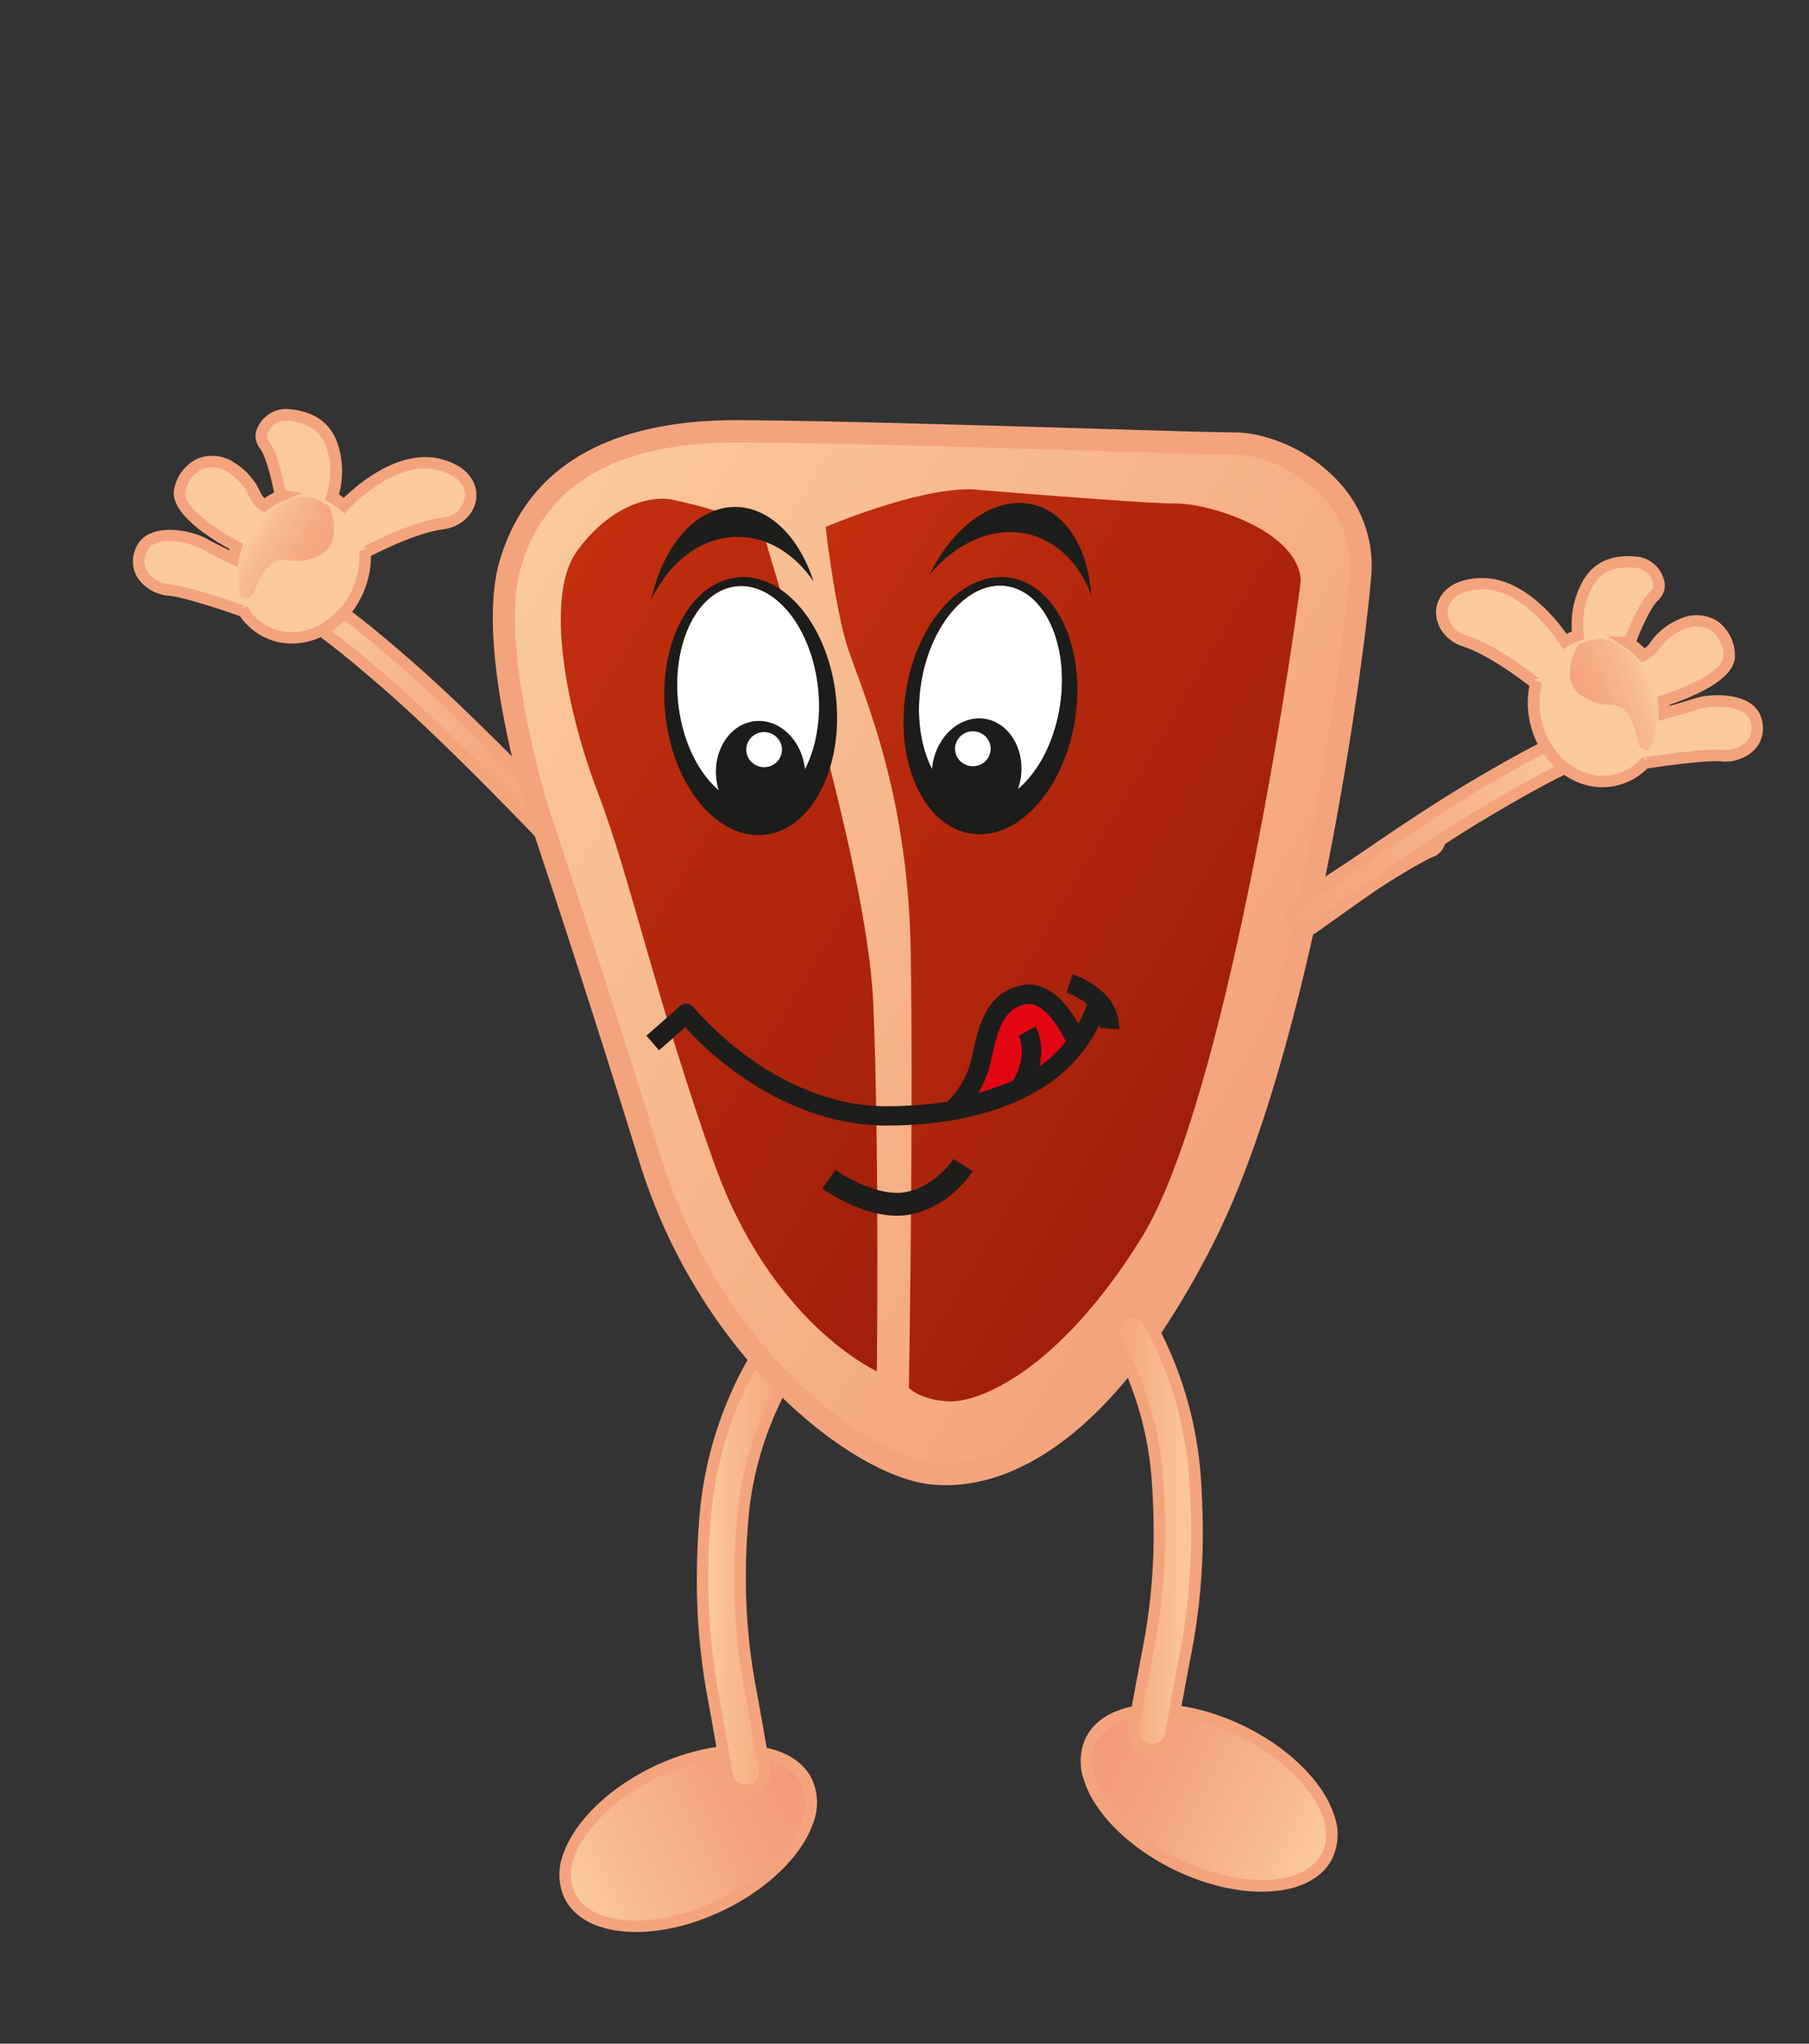 <?xml version="1.0" encoding="UTF-8"?> <svg xmlns="http://www.w3.org/2000/svg" xmlns:xlink="http://www.w3.org/1999/xlink" id="Ebene_2" data-name="Ebene 2" viewBox="0 0 424.86 479.68"><rect x="0" y="0" width="424.86" height="479.68" fill="#333333" stroke="none"/><defs><style>.cls-1{fill:none;}.cls-2{clip-path:url(#clip-path);}.cls-3{clip-path:url(#clip-path-2);}.cls-4{fill:url(#Unbenannter_Verlauf_2);}.cls-5{fill:#f4a47d;}.cls-6{clip-path:url(#clip-path-3);}.cls-7{clip-path:url(#clip-path-4);}.cls-8{clip-path:url(#clip-path-5);}.cls-9{fill:url(#Unbenannter_Verlauf_3);}.cls-10{clip-path:url(#clip-path-6);}.cls-11{clip-path:url(#clip-path-7);}.cls-12{clip-path:url(#clip-path-8);}.cls-13{fill:url(#Unbenannter_Verlauf_4);}.cls-14{clip-path:url(#clip-path-10);}.cls-15{clip-path:url(#clip-path-11);}.cls-16{fill:url(#Unbenannter_Verlauf_5);}.cls-17{clip-path:url(#clip-path-13);}.cls-18{clip-path:url(#clip-path-14);}.cls-19{fill:url(#Unbenannter_Verlauf_6);}.cls-20{clip-path:url(#clip-path-16);}.cls-21{clip-path:url(#clip-path-17);}.cls-22{fill:url(#Unbenannter_Verlauf_7);}.cls-23{clip-path:url(#clip-path-18);}.cls-24{clip-path:url(#clip-path-19);}.cls-25{fill:url(#Unbenannter_Verlauf_8);}.cls-26{fill:#faca9d;}.cls-27{clip-path:url(#clip-path-21);}.cls-28{clip-path:url(#clip-path-22);}.cls-29{fill:url(#Unbenannter_Verlauf_9);}.cls-30{fill:#fff;}.cls-31{fill:#1c1c1a;}.cls-32{fill:#1d1d1b;}.cls-33{fill:#e20613;}.cls-34{clip-path:url(#clip-path-24);}.cls-35{clip-path:url(#clip-path-25);}.cls-36{fill:url(#Unbenannter_Verlauf_10);}.cls-37{clip-path:url(#clip-path-26);}.cls-38{clip-path:url(#clip-path-27);}.cls-39{fill:url(#Unbenannter_Verlauf_11);}.cls-40{clip-path:url(#clip-path-28);}.cls-41{clip-path:url(#clip-path-29);}.cls-42{fill:url(#Unbenannter_Verlauf_12);}.cls-43{clip-path:url(#clip-path-30);}.cls-44{clip-path:url(#clip-path-31);}.cls-45{fill:url(#Unbenannter_Verlauf_13);}</style><clipPath id="clip-path" transform="translate(18.49 86.69)"><path class="cls-1" d="M319.42,108.85a3.23,3.23,0,0,1-1.76,4.25h0l-0.13.05h0c-1,.44-6.5,3.14-20.34,12.37h0c-7.85,5.23-17.56,12.47-25.27,18.38h0c-7.72,5.91-13.43,10.48-13.45,10.49h0a3.34,3.34,0,0,1-2.52.7h0a3.31,3.31,0,0,1-2.12-1.16h0a3.2,3.2,0,0,1,.47-4.56h0s23-18.44,39.18-29.21h0c16-10.69,21.29-12.9,21.63-13h0a3.29,3.29,0,0,1,1.71-.23h0a3.28,3.28,0,0,1,2.62,2"></path></clipPath><clipPath id="clip-path-2" transform="translate(18.49 86.69)"><polygon class="cls-1" points="320.86 107.81 259.98 100.04 252.69 154.96 313.57 162.73 320.86 107.81"></polygon></clipPath><linearGradient id="Unbenannter_Verlauf_2" x1="-74.49" y1="-68.62" x2="-73.49" y2="-68.62" gradientTransform="matrix(-60.1, -7.68, 7.82, -58.92, -3605.24, -4393.15)" gradientUnits="userSpaceOnUse"><stop offset="0" stop-color="#fbcb9e"></stop><stop offset="0.31" stop-color="#f8ba8f"></stop><stop offset="0.69" stop-color="#f6aa82"></stop><stop offset="1" stop-color="#f5a57d"></stop></linearGradient><clipPath id="clip-path-3" transform="translate(18.49 86.69)"><rect class="cls-1" x="-42.22" y="-14.82" width="398.31" height="406.25" transform="matrix(0, -1, 1, 0, -32.02, 344.45)"></rect></clipPath><clipPath id="clip-path-4" transform="translate(18.49 86.69)"><path class="cls-1" d="M54.07,55.69a3.2,3.2,0,0,0,1.17,4.43h0l0.12,0.07h0c0.88,0.56,6,4,18.48,14.92h0c7.07,6.21,15.71,14.65,22.55,21.52h0c6.85,6.87,11.89,12.15,11.9,12.15h0a3.32,3.32,0,0,0,2.41,1h0A3.32,3.32,0,0,0,113,109h0a3.2,3.2,0,0,0,.15-4.58h0S92.79,83.07,78.26,70.3h0C63.81,57.61,58.9,54.73,58.59,54.54h0a3.37,3.37,0,0,0-1.66-.45h0a3.31,3.31,0,0,0-2.86,1.6"></path></clipPath><clipPath id="clip-path-5" transform="translate(18.49 86.69)"><rect class="cls-1" x="55.67" y="51.82" width="55.38" height="61.4" transform="translate(0.49 165.54) rotate(-89.76)"></rect></clipPath><linearGradient id="Unbenannter_Verlauf_3" x1="-74.49" y1="-68.62" x2="-73.49" y2="-68.62" gradientTransform="matrix(0, 60.61, 59.42, 0, 4160.76, 4567.05)" xlink:href="#Unbenannter_Verlauf_2"></linearGradient><clipPath id="clip-path-6" transform="translate(18.49 86.69)"><rect class="cls-1" x="-42.22" y="-14.82" width="398.31" height="406.25" transform="translate(-32.02 344.45) rotate(-89.76)"></rect></clipPath><clipPath id="clip-path-7" transform="translate(18.49 86.69)"><path class="cls-1" d="M135.3,329.3c-15.35,7.44-24.29,20.42-20,29h0c4.32,8.59,20.28,9.52,35.63,2.09h0c15.35-7.43,24.29-20.42,20-29h0c-2.35-4.66-8.14-7.07-15.39-7.1h0a47.19,47.19,0,0,0-20.23,5"></path></clipPath><clipPath id="clip-path-8" transform="translate(18.49 86.69)"><polygon class="cls-1" points="93.13 332.92 162.46 299.35 192.72 359.43 123.39 392.99 93.13 332.92"></polygon></clipPath><linearGradient id="Unbenannter_Verlauf_4" x1="-74.49" y1="-68.62" x2="-73.49" y2="-68.62" gradientTransform="matrix(55.6, -26.92, -27.46, -54.51, 2390.74, -5300.44)" gradientUnits="userSpaceOnUse"><stop offset="0" stop-color="#fbcb9e"></stop><stop offset="0.26" stop-color="#f8ba91"></stop><stop offset="0.72" stop-color="#f4a280"></stop><stop offset="1" stop-color="#f39979"></stop></linearGradient><clipPath id="clip-path-10" transform="translate(18.49 86.69)"><path class="cls-1" d="M158.21,233.19h0a88.7,88.7,0,0,0-10.92,34.25h0c-0.52,5.5-.75,10.69-0.77,15.52h0a149,149,0,0,0,2.32,27.59h0c1.62,8.67,3.42,19.34,3.42,19.36h0a4.39,4.39,0,0,0,4.32,3.62h0a4.39,4.39,0,0,0,.74-0.06h0a4.33,4.33,0,0,0,3.63-5h0s-1.81-10.73-3.45-19.51h0a140.9,140.9,0,0,1-2.18-26h0c0-4.59.24-9.53,0.74-14.75h0a79.21,79.21,0,0,1,5.52-21.9h0c1.12-2.77,2.19-5,3-6.5h0c0.78-1.51,1.23-2.23,1.22-2.23h0a4.27,4.27,0,0,0-1.53-5.92h0a4.44,4.44,0,0,0-2.23-.61h0a4.41,4.41,0,0,0-3.8,2.1"></path></clipPath><clipPath id="clip-path-11" transform="translate(18.49 86.69)"><rect class="cls-1" x="105.37" y="272.19" width="102.45" height="20.29" transform="translate(-126.39 437.76) rotate(-89.76)"></rect></clipPath><linearGradient id="Unbenannter_Verlauf_5" x1="-74.49" y1="-68.62" x2="-73.49" y2="-68.62" gradientTransform="matrix(0, 19.68, 19.3, 0, 1480.67, 1738.31)" gradientUnits="userSpaceOnUse"><stop offset="0" stop-color="#fbcb9e"></stop><stop offset="0.05" stop-color="#fbc99c"></stop><stop offset="0.64" stop-color="#f7af85"></stop><stop offset="1" stop-color="#f5a57d"></stop></linearGradient><clipPath id="clip-path-13" transform="translate(18.49 86.69)"><path class="cls-1" d="M101.37,45.75c-5.68,19.2,6.56,58.07,6.56,58.07h0s11.86,35,26.06,80.9h0c14.21,46,48.9,72.37,66.09,74.4h0c17.19,2,41.24-10,64.23-55.43h0c23-45.4,35-134.77,36.65-155.16h0c1.68-20.39-18.27-31.06-29.47-31.11h0c-11.2,0-84.39-2.71-116.4-2.84h0c-32-.13-48,12-53.73,31.15"></path></clipPath><clipPath id="clip-path-14" transform="translate(18.49 86.69)"><polygon class="cls-1" points="143 -86.69 406.36 63.84 244.87 335.49 -18.49 184.96 143 -86.69"></polygon></clipPath><linearGradient id="Unbenannter_Verlauf_6" x1="-74.49" y1="-68.62" x2="-73.49" y2="-68.62" gradientTransform="matrix(193.37, 110.52, 112.7, -189.57, 22243.98, -4644.98)" gradientUnits="userSpaceOnUse"><stop offset="0" stop-color="#fbcb9e"></stop><stop offset="1" stop-color="#f5a57d"></stop></linearGradient><clipPath id="clip-path-16" transform="translate(18.49 86.69)"><path class="cls-1" d="M117,42.68c-7.64,10.56-2.55,37.24,5,56.89h0c7.52,19.64,13.8,49.08,27.24,86.79h0c13.44,37.71,38.2,48.79,38.2,48.79h0s0.61-52.16-.84-86.29h0c-1.46-34.13-24-103.25-25.15-108.35h0c-1.18-5.1-16.1-8.67-22-9.9h0a12.07,12.07,0,0,0-2.45-.24h0c-5.54,0-13.41,3.2-20,12.31"></path></clipPath><clipPath id="clip-path-17" transform="translate(18.49 86.69)"><polygon class="cls-1" points="129.04 -4.09 278.77 81.49 167.94 267.92 18.21 182.34 129.04 -4.09"></polygon></clipPath><linearGradient id="Unbenannter_Verlauf_7" x1="-74.49" y1="-68.62" x2="-73.49" y2="-68.62" gradientTransform="matrix(138, 78.88, 80.43, -135.29, 15906.01, -3232.89)" gradientUnits="userSpaceOnUse"><stop offset="0" stop-color="#c12f0e"></stop><stop offset="1" stop-color="#a11e0b"></stop></linearGradient><clipPath id="clip-path-18" transform="translate(18.49 86.69)"><path class="cls-1" d="M175.41,37s1.93,16.87,4.69,26.69h0c2.76,9.81,14.66,33,15.3,73h0c0.63,40-.43,102.36-0.43,102.36h0s2.39,2.75,9.19,3.18h0c6.8,0.42,25.63-6.56,45.36-38.25h0C269.25,172.35,284.89,67.3,287,49.66h0c-0.35-11.37-20.73-18.13-29.13-18.16h0c-8.4,0-48-3.34-48-3.34h-0.79C196.17,28.1,175.41,37,175.41,37"></path></clipPath><clipPath id="clip-path-19" transform="translate(18.49 86.69)"><polygon class="cls-1" points="203.99 -19.09 381.95 82.62 258.55 290.19 80.59 188.48 203.99 -19.09"></polygon></clipPath><linearGradient id="Unbenannter_Verlauf_8" x1="-74.49" y1="-68.62" x2="-73.49" y2="-68.62" gradientTransform="matrix(129.42, 73.97, 75.43, -126.88, 14981.09, -3022.11)" xlink:href="#Unbenannter_Verlauf_7"></linearGradient><clipPath id="clip-path-21" transform="translate(18.49 86.69)"><path class="cls-1" d="M53.09,29.9c-2.38.13-5.2,0.41-11.32,6.07h0C35.65,41.63,38,53.29,38,53.29h0s0.44,0.73,2.08.16h0c1.64-.58,1.35-3.93,4.64-7.27h0c1.71-1.74,3-1.54,4.77-1.34h0a11.76,11.76,0,0,0,6.68-.95h0C62.55,41.16,59,32.25,59,32.25h0s-3.36-2.35-5.73-2.35H53.09"></path></clipPath><clipPath id="clip-path-22" transform="translate(18.49 86.69)"><polygon class="cls-1" points="42.55 18.09 73.34 35.68 55.8 65.18 25.02 47.59 42.55 18.09"></polygon></clipPath><linearGradient id="Unbenannter_Verlauf_9" x1="-74.49" y1="-68.62" x2="-73.49" y2="-68.62" gradientTransform="matrix(15.69, 8.97, 9.14, -15.38, 1854.77, -263.08)" xlink:href="#Unbenannter_Verlauf_2"></linearGradient><clipPath id="clip-path-24" transform="translate(18.49 86.69)"><path class="cls-1" d="M273.45,319.88c15.29,7.56,24.12,20.62,19.72,29.17h0c-4.39,8.54-20.35,9.34-35.64,1.79h0c-15.29-7.56-24.12-20.62-19.73-29.17h0c2.39-4.64,8.19-7,15.45-7h0a47.11,47.11,0,0,1,20.19,5.18"></path></clipPath><clipPath id="clip-path-25" transform="translate(18.49 86.69)"><polygon class="cls-1" points="315.83 323.98 246.78 289.84 216.02 349.66 285.07 383.8 315.83 323.98"></polygon></clipPath><linearGradient id="Unbenannter_Verlauf_10" x1="-74.49" y1="-68.62" x2="-73.49" y2="-68.62" gradientTransform="matrix(-55.37, -27.38, 27.91, -54.28, -1897.06, -5328.17)" xlink:href="#Unbenannter_Verlauf_4"></linearGradient><clipPath id="clip-path-26" transform="translate(18.49 86.69)"><path class="cls-1" d="M251.33,223.58h0A88.56,88.56,0,0,1,262,257.92h0c0.48,5.5.66,10.7,0.65,15.52h0A149,149,0,0,1,260.06,301h0c-1.69,8.66-3.58,19.31-3.58,19.33h0a4.38,4.38,0,0,1-4.35,3.58h0a5,5,0,0,1-.74-0.06h0a4.33,4.33,0,0,1-3.59-5h0s1.9-10.72,3.61-19.48h0a140.81,140.81,0,0,0,2.39-26h0c0-4.58-.16-9.52-0.61-14.75h0a79.09,79.09,0,0,0-5.34-21.95h0c-1.1-2.78-2.15-5-2.92-6.53h0c-0.77-1.51-1.21-2.24-1.2-2.24h0a4.27,4.27,0,0,1,1.58-5.91h0a4.42,4.42,0,0,1,2.23-.59h0a4.41,4.41,0,0,1,3.79,2.13"></path></clipPath><clipPath id="clip-path-27" transform="translate(18.49 86.69)"><rect class="cls-1" x="200.91" y="262.86" width="102.45" height="20.29" transform="translate(-21.92 524.01) rotate(-89.76)"></rect></clipPath><linearGradient id="Unbenannter_Verlauf_11" x1="-74.49" y1="-68.62" x2="-73.49" y2="-68.62" gradientTransform="matrix(0, -19.68, 19.3, 0, 1576.21, -1182.96)" xlink:href="#Unbenannter_Verlauf_5"></linearGradient><clipPath id="clip-path-28" transform="translate(18.49 86.69)"><path class="cls-1" d="M352.89,88.6a3.2,3.2,0,0,1-2,4.15h0l-0.13.05h0c-1,.39-6.63,2.81-20.88,11.34h0c-8.07,4.84-18.1,11.58-26.07,17.1h0c-8,5.52-13.88,9.8-13.9,9.81h0a3.31,3.31,0,0,1-2.55.57h0a3.29,3.29,0,0,1-2.07-1.26h0a3.2,3.2,0,0,1,.68-4.53h0s23.84-17.27,40.44-27.22h0c16.5-9.88,21.84-11.82,22.18-11.95h0a3.34,3.34,0,0,1,1.72-.14h0a3.3,3.3,0,0,1,2.53,2.09"></path></clipPath><clipPath id="clip-path-29" transform="translate(18.49 86.69)"><rect class="cls-1" x="290.77" y="78.46" width="55.38" height="61.4" transform="translate(154.86 403.38) rotate(-79.84)"></rect></clipPath><linearGradient id="Unbenannter_Verlauf_12" x1="-74.49" y1="-68.62" x2="-73.49" y2="-68.62" gradientTransform="matrix(0, -60.61, 59.42, 0, 4395.87, -4375.37)" xlink:href="#Unbenannter_Verlauf_2"></linearGradient><clipPath id="clip-path-30" transform="translate(18.49 86.69)"><path class="cls-1" d="M358.51,63.41c2.31,0.56,5,1.34,10,8h0c5,6.67.6,17.72,0.6,17.72h0s-0.57.63-2.07-.22h0c-1.51-.86-0.62-4.11-3.25-8h0c-1.37-2-2.68-2.06-4.45-2.18h0a11.72,11.72,0,0,1-6.4-2.13h0c-5.8-3.85-.72-12-0.72-12h0s3.72-1.7,6.06-1.29h0l0.2,0"></path></clipPath><clipPath id="clip-path-31" transform="translate(18.49 86.69)"><polygon class="cls-1" points="371.36 54.3 337.9 66.05 349.83 98.23 383.28 86.48 371.36 54.3"></polygon></clipPath><linearGradient id="Unbenannter_Verlauf_13" x1="-74.49" y1="-68.62" x2="-73.49" y2="-68.62" gradientTransform="matrix(-17.05, 5.99, -6.22, -16.78, -1308.06, -544.48)" xlink:href="#Unbenannter_Verlauf_2"></linearGradient></defs><title>logo</title><g class="cls-2"><g class="cls-3"><polygon class="cls-4" points="339.36 194.5 278.47 186.73 271.19 241.65 332.07 249.42 339.36 194.5"></polygon></g></g><path class="cls-5" d="M259.2,155.53l0.24-.18c1.88-1.5,6.93-5.5,13.3-10.38,7-5.35,17-12.87,25.2-18.32,13.8-9.2,19.21-11.84,20.16-12.27l0.1,0-1.44-.24-0.38-1.43-0.93,2.81,2.73-1.12a4.58,4.58,0,0,0,2.52-2.52,4.51,4.51,0,0,0,0-3.51,4.67,4.67,0,0,0-6.08-2.44c-1,.42-6.59,3-21.86,13.16-14.65,9.77-35.14,26-39.1,29.14l-0.16.13,0.09-.06-0.05,0,0,0a4.56,4.56,0,0,0-.67,6.48,4.69,4.69,0,0,0,3,1.64,4.74,4.74,0,0,0,3.54-1Zm-3.09-1.78a2,2,0,0,1-1.26-.68,1.84,1.84,0,0,1-.42-1.37,1.86,1.86,0,0,1,.7-1.27l-0.11.07,0.27-.21c3.95-3.14,24.36-19.29,38.92-29C309.6,111,315,108.61,315.61,108.37a2,2,0,0,1,2.56,1,1.82,1.82,0,0,1,0,1.42,1.91,1.91,0,0,1-1,1l1.8,1.68,0.28-.85-0.66-.59a1.36,1.36,0,0,0-1.6-.16c-1,.45-6.56,3.15-20.53,12.47-8.24,5.49-18.33,13.05-25.35,18.43-6.38,4.88-11.45,8.9-13.34,10.4l-0.12.09,0.1-.07-0.06,0-0.05,0A2,2,0,0,1,256.11,153.75Z" transform="translate(18.49 86.69)"></path><g class="cls-6"><g class="cls-7"><g class="cls-8"><rect class="cls-9" x="55.67" y="51.82" width="55.38" height="61.4" transform="translate(18.98 252.23) rotate(-89.76)"></rect></g></g><g class="cls-10"><path class="cls-5" d="M109.13,107.73l0.14,0.12-0.15-.16c-3.62-3.77-7.79-8-11.75-12-6.21-6.24-15.18-15-22.62-21.58C62.12,63,57,59.63,56.08,59.06a1.4,1.4,0,0,0-1.49-.12l-0.7.39v0.8l2-1.17A1.88,1.88,0,0,1,55,57.79a1.83,1.83,0,0,1,.21-1.41,2,2,0,0,1,2.68-.67c0.53,0.31,5.62,3.44,19.45,15.6,13.15,11.56,31.17,30.23,34.65,33.85l0.21,0.22-0.08-.08a1.84,1.84,0,0,1,.52,1.34,1.87,1.87,0,0,1-.61,1.32,2,2,0,0,1-1.34.51,2,2,0,0,1-1.43-.61l-0.07-.07Zm1.57,3.45a4.66,4.66,0,0,0,3.18-1.22,4.56,4.56,0,0,0,.22-6.51l0,0,0,0,0.07,0.07-0.13-.13c-3.49-3.64-21.59-22.38-34.81-34-13.73-12.06-19-15.36-19.86-15.9A4.7,4.7,0,0,0,52.91,55a4.51,4.51,0,0,0-.5,3.47,4.59,4.59,0,0,0,2.16,2.83l2,1.17V60.12L55.9,61.31a1.37,1.37,0,0,1-1.35,0l0.08,0.05c0.54,0.34,5.59,3.61,18.32,14.8,7.38,6.49,16.3,15.25,22.49,21.46,3.95,4,8.11,8.21,11.72,12a2,2,0,0,0,.31.3l-0.15-.13A4.73,4.73,0,0,0,110.7,111.18Z" transform="translate(18.49 86.69)"></path></g><g class="cls-11"><g class="cls-12"><polygon class="cls-13" points="111.62 419.61 180.95 386.05 211.21 446.12 141.88 479.68 111.62 419.61"></polygon></g></g><g class="cls-10"><path class="cls-5" d="M169.72,332a10.63,10.63,0,0,1,.2,8.3c-2.35,6.94-9.84,14.17-19.55,18.87-14.67,7.1-29.84,6.44-33.83-1.48a10.63,10.63,0,0,1-.2-8.3c2.35-6.94,9.84-14.17,19.55-18.88C150.55,323.41,165.73,324.07,169.72,332Zm-35-3.91c-10.34,5-18.36,12.84-20.94,20.45a13.25,13.25,0,0,0,.35,10.38c2.32,4.6,7.58,7.37,14.81,7.79,7,0.41,15-1.4,22.62-5.1,10.34-5,18.36-12.83,20.94-20.44a13.26,13.26,0,0,0-.34-10.38c-2.32-4.6-7.58-7.37-14.81-7.79C150.37,322.58,142.33,324.39,134.71,328.08Z" transform="translate(18.49 86.69)"></path></g><g class="cls-14"><g class="cls-15"><rect class="cls-16" x="105.37" y="272.19" width="102.45" height="20.29" transform="translate(-107.9 524.45) rotate(-89.76)"></rect></g></g><g class="cls-10"><path class="cls-5" d="M153.58,329.6v0.07l0-.21c-0.57-3.36-2-12-3.39-19.17A146.66,146.66,0,0,1,147.87,283c0-5.1.28-10.27,0.77-15.4A86.77,86.77,0,0,1,159.31,234l0.1-.19-1.2.73H159l0.4-.65a3.1,3.1,0,0,1,4.2-1A3,3,0,0,1,165,234.7a2.87,2.87,0,0,1-.33,2.21l-0.52.86,0.68,0.74L164.59,237l0,0.07c-0.14.24-.57,1-1.2,2.2-0.73,1.41-1.85,3.7-3,6.62a80.73,80.73,0,0,0-5.62,22.28C154.24,273,154,278,154,283a140.74,140.74,0,0,0,2.2,26.25c1.29,6.89,2.68,15,3.4,19.2a3.47,3.47,0,0,0,.08.43l0-.14a2.89,2.89,0,0,1-.51,2.18,3,3,0,0,1-2,1.23,2.77,2.77,0,0,1-.52,0,3,3,0,0,1-3-2.48V329.6Zm3,5.27a5.41,5.41,0,0,0,1-.07,5.72,5.72,0,0,0,3.76-2.33,5.56,5.56,0,0,0,1-4.2V328.2l0-.07,0,0.13,0-.28c-0.72-4.22-2.12-12.33-3.41-19.24A139.64,139.64,0,0,1,156.68,283c0-4.86.27-9.78,0.73-14.62a78.05,78.05,0,0,1,5.43-21.52c1.14-2.82,2.22-5,2.92-6.39,0.61-1.17,1-1.85,1.14-2.08a1.35,1.35,0,0,0-.11-1.68l0.15,1.61a5.55,5.55,0,0,0,.64-4.28,5.64,5.64,0,0,0-2.65-3.51,5.81,5.81,0,0,0-7.87,2l1.15-.65h-0.82l-0.38.73v0l-0.05.1a89.69,89.69,0,0,0-11,34.67c-0.5,5.21-.76,10.46-0.78,15.64a149.27,149.27,0,0,0,2.34,27.84c1.34,7.17,2.81,15.77,3.38,19.13,0,0.25,0,.25.05,0.29l0-.08A5.7,5.7,0,0,0,156.57,334.87Z" transform="translate(18.49 86.69)"></path></g><g class="cls-17"><g class="cls-18"><polygon class="cls-19" points="161.49 0 424.86 150.53 263.36 422.18 0 271.65 161.49 0"></polygon></g></g><g class="cls-10"><path class="cls-5" d="M110.4,103h0c-0.12-.38-11.93-38.34-6.54-56.56,2.81-9.49,8-16.47,15.87-21.35,8.6-5.33,20.5-8,35.35-7.94,20.07,0.08,56.7,1.18,83.44,2,16.07,0.48,28.76.85,33,.87,5.57,0,14.38,3.12,20.56,9.85a23.48,23.48,0,0,1,6.34,18.44c-0.92,11.1-4.42,38.35-10.3,67.91-5.2,26.13-13.94,62.31-26.08,86.29-26.43,52.2-51.89,55.17-61.61,54C185.85,254.83,151,231.08,136.47,184c-14.06-45.46-26-80.62-26.09-81Zm21.11,82.45a132.79,132.79,0,0,0,32.57,54.74c12.07,12.07,25.75,20.3,35.7,21.48,10.29,1.22,21.3-2.39,31.83-10.44,12.49-9.55,24.28-25.16,35-46.39,12.41-24.51,21.29-61.18,26.55-87.63,5.92-29.77,9.45-57.27,10.38-68.49a28.85,28.85,0,0,0-7.69-22.38c-7.27-7.93-17.47-11.51-24.36-11.54-4.13,0-16.79-.39-32.83-0.87-26.77-.8-63.43-1.89-83.57-2-30.79-.13-49.71,11-56.23,33-5.84,19.73,6.06,58,6.57,59.59v0.06C105.58,105,117.47,140.11,131.51,185.49Z" transform="translate(18.49 86.69)"></path></g><g class="cls-20"><g class="cls-21"><polygon class="cls-22" points="147.53 82.61 297.26 168.19 186.43 354.61 36.71 269.03 147.53 82.61"></polygon></g></g><g class="cls-23"><g class="cls-24"><polygon class="cls-25" points="222.49 67.6 400.44 169.31 277.04 376.88 99.09 275.17 222.49 67.6"></polygon></g></g><g class="cls-10"><path class="cls-26" d="M84.54,22.35C74,19.83,63.49,30.79,62.33,32a13.25,13.25,0,0,0-2.81-2,19.21,19.21,0,0,0,.38-10.85c-1.75-7.29-7.54-8.19-11.11-8.49s-7.45,4.19-5.23,7,3.81,12,3.81,12l0.17,0a17.27,17.27,0,0,0-4,2.34l-0.07-.05c-2.37-1.17-2.21-5.54-7.69-8.92s-10.69-.48-12.06,5.34C22.54,33.57,34.49,40.21,37,41.55a20.2,20.2,0,0,0-.7,2.89c-0.94-.46-4.21-2-7-3.53-3.26-1.76-12.61-3.84-14.71,1.69s2.79,8.89,6.8,9.21S38.5,56.68,38.5,56.68l-0.06-.37a13.67,13.67,0,0,0,7.15,5.94c7.93,2.81,17.07-2.3,20.44-11.42a19.55,19.55,0,0,0,1.18-8.23L67.37,43s10.57-5.78,18.15-6.76,10.15-11.18-1-13.85" transform="translate(18.49 86.69)"></path><path class="cls-5" d="M84.86,21C73.63,18.34,62.57,29.8,61.34,31.11L63.25,31a14.75,14.75,0,0,0-3.1-2.21l0.64,1.65a20.68,20.68,0,0,0,.42-11.61c-2.08-8.65-9.51-9.28-12.31-9.53a7.35,7.35,0,0,0-6.66,3.9,4.63,4.63,0,0,0,.26,5.26c1.64,2.06,3.11,8.89,3.54,11.35l0.17,1,1,0.15,0.17,0L47,28.4a18.44,18.44,0,0,0-4.29,2.52l1.49-.11,0.17,0.11a2,2,0,0,0-.23-0.16l0,0,0,0a5.19,5.19,0,0,1-1.6-2.18,15.75,15.75,0,0,0-6-6.68,9.21,9.21,0,0,0-8.49-1A9.94,9.94,0,0,0,22.44,28c-1.37,5.87,9.3,12.23,13.95,14.7l-0.65-1.6A21.63,21.63,0,0,0,35,44.23l1.92-1c-0.93-.45-4.19-2-6.92-3.5s-8.6-2.92-12.66-1.41a6.48,6.48,0,0,0-4,3.81,7.35,7.35,0,0,0,.5,6.83,9.87,9.87,0,0,0,7.45,4.2C24.47,53.39,34.46,56.7,38.05,58l2.14,0.75-0.36-2.24-0.06-.37L37.28,57a14.93,14.93,0,0,0,7.85,6.52c8.61,3.05,18.55-2.43,22.16-12.23a20.79,20.79,0,0,0,1.26-8.81L66,43.17l0.18,0.37,0.61,1.29L68,44.15c0.1-.06,10.44-5.67,17.68-6.62,4.26-.55,7.5-3.76,7.71-7.63C93.58,26.64,91.42,22.61,84.86,21Zm0.49,13.82c-7.74,1-18.19,6.68-18.63,6.93l1.87,0.61L68.42,42l-2.57.68a18.08,18.08,0,0,1-1.1,7.67C61.65,58.77,53.26,63.54,46,61a12.3,12.3,0,0,1-6.44-5.37l-2.49.91,0.06,0.37,1.78-1.49c-0.54-.19-13.27-4.63-17.4-4.95a7.25,7.25,0,0,1-5.37-3,4.73,4.73,0,0,1-.26-4.42,3.77,3.77,0,0,1,2.37-2.24c3.09-1.15,8.14,0,10.44,1.26,2.78,1.51,6.09,3.11,7,3.56l1.63,0.79,0.29-1.79A18.81,18.81,0,0,1,38.31,42l0.34-1.07-1-.53c-6.56-3.48-13.3-8.62-12.58-11.7a7.29,7.29,0,0,1,4-5.31,6.5,6.5,0,0,1,6,.82,13.07,13.07,0,0,1,5,5.67c0.73,1.36,1.43,2.65,2.78,3.31l-0.07,0L42.68,33a1.79,1.79,0,0,0,.24.16L43.7,33.6l0.71-.55a15.91,15.91,0,0,1,3.66-2.16L52.52,29l-4.77-.73-0.17,0,1.13,1.11c-0.17-1-1.72-9.61-4.09-12.57a2,2,0,0,1,0-2.29,4.63,4.63,0,0,1,4-2.48c4.1,0.35,8.48,1.51,9.91,7.46a18,18,0,0,1-.34,10.08l-0.39,1.1,1,0.54A12.06,12.06,0,0,1,61.41,33l1,0.91,0.92-1c1.11-1.2,11.17-11.63,20.9-9.3,4.21,1,6.63,3.28,6.48,6.09A5.78,5.78,0,0,1,85.35,34.85Z" transform="translate(18.49 86.69)"></path></g><g class="cls-27"><g class="cls-28"><polygon class="cls-29" points="61.05 104.78 91.83 122.37 74.29 151.87 43.51 134.28 61.05 104.78"></polygon></g></g><g class="cls-10"><path class="cls-30" d="M154.51,50.92c-9.08.91-15.24,13.15-13.75,27.33s10.06,24.92,19.15,24,15.24-13.15,13.75-27.33S163.6,50,154.51,50.92" transform="translate(18.49 86.69)"></path><path class="cls-31" d="M154.65,48.84C143.58,50,136,64.39,137.78,81.07s12.15,29.3,23.21,28.19S179.61,93.72,177.86,77s-12.14-29.3-23.21-28.19m5.26,53.41c-9.08.91-17.66-9.83-19.15-24s4.67-26.42,13.75-27.33,17.65,9.83,19.14,24-4.67,26.41-13.75,27.33" transform="translate(18.49 86.69)"></path><path class="cls-31" d="M170.58,93.91c0.72,6.84-3.37,12.85-9.12,13.43s-11-4.49-11.73-11.33,3.37-12.85,9.12-13.44,11,4.49,11.73,11.33" transform="translate(18.49 86.69)"></path><path class="cls-30" d="M165.14,88.84a4.13,4.13,0,0,1-3.74,4.51,4.18,4.18,0,0,1-4.6-3.67,4.13,4.13,0,0,1,3.74-4.51,4.17,4.17,0,0,1,4.6,3.67" transform="translate(18.49 86.69)"></path><path class="cls-30" d="M217.88,50.86c-9-1.28-18,9.12-20.11,23.23s3.59,26.57,12.63,27.85,18-9.13,20.11-23.23-3.59-26.57-12.63-27.84" transform="translate(18.49 86.69)"></path><path class="cls-31" d="M218.52,48.87c-11-1.55-21.91,10.65-24.34,27.25s4.52,31.32,15.54,32.88,21.91-10.65,24.34-27.25-4.53-31.32-15.54-32.88m-8.13,53.07c-9-1.28-14.69-13.74-12.63-27.85s11.07-24.51,20.11-23.23,14.69,13.74,12.63,27.84-11.07,24.51-20.11,23.23" transform="translate(18.49 86.69)"></path><path class="cls-31" d="M221.26,95.8c-1,6.8-6.45,11.66-12.18,10.86s-9.57-7-8.57-13.78S207,81.21,212.69,82s9.56,7,8.57,13.78" transform="translate(18.49 86.69)"></path><path class="cls-30" d="M214.14,89.63a4.18,4.18,0,0,1-4.74,3.48,4.13,4.13,0,0,1-3.55-4.65A4.18,4.18,0,0,1,210.59,85a4.13,4.13,0,0,1,3.55,4.66" transform="translate(18.49 86.69)"></path><path class="cls-32" d="M154.84,39.32c7,0,13.36,4.06,17.72,10.44-3.3-10.31-10.27-17.43-18.37-17.47-9.19,0-17,9.08-19.68,21.67,4.27-8.83,11.79-14.67,20.34-14.64" transform="translate(18.49 86.69)"></path><path class="cls-32" d="M223.11,38.72c6.84,1.67,12,7,14.69,14.26-0.72-10.79-5.77-19.32-13.63-21.23-8.93-2.17-18.72,4.87-24.36,16.48,6.28-7.58,15-11.52,23.3-9.51" transform="translate(18.49 86.69)"></path><path class="cls-32" d="M232,146.27h0a16.54,16.54,0,0,1,5.93,3.7,6.8,6.8,0,0,1,1.9,4.6l2.27,0.16h0l2.27,0.16a11.42,11.42,0,0,0-3.11-8,21,21,0,0,0-7.82-4.92l-0.72,2.16h0Z" transform="translate(18.49 86.69)"></path><path class="cls-32" d="M136.27,159.84s4-3.43,7.89-7a2.28,2.28,0,0,1-3.32-.26,74.73,74.73,0,0,0,13.61,12.52c11.31,8.18,23.63,12.47,35.62,12.4,10.44-.06,19.61-1.57,27.28-4.48a44,44,0,0,0,15.64-9.8c7.17-7.16,8.5-14.34,8.56-14.64l-2.24-.39h0l-2.24-.39h0c-0.19,1-5.1,24.91-47,25.16-26.67.16-45.45-23-45.64-23.21a2.22,2.22,0,0,1,.25.4,2.28,2.28,0,0,0-3.57-.66c-3.84,3.52-7.75,6.86-7.78,6.9l1.48,1.73h0Z" transform="translate(18.49 86.69)"></path><path class="cls-33" d="M205.45,173.71a24.16,24.16,0,0,0,6.48-11.46c1.41-6.75,2.82-14.17,10.17-15.49s12.36,11.31,12.36,11.31a32.76,32.76,0,0,1-12,10.08,90.85,90.85,0,0,1-17,5.56" transform="translate(18.49 86.69)"></path><path class="cls-32" d="M207,175.38a26.33,26.33,0,0,0,7.16-12.66l0.08-.38c1.55-7.44,3-12.38,8.26-13.33,4.49-.81,8.71,7.08,9.84,9.91a2.27,2.27,0,0,1,.23-2.12,30.65,30.65,0,0,1-11.06,9.29A88.71,88.71,0,0,1,205,171.48,2.28,2.28,0,0,1,207,175.38Zm16.44-5.16a34.93,34.93,0,0,0,12.9-10.87,2.28,2.28,0,0,0,.23-2.11c-0.23-.59-5.79-14.34-14.87-12.71-8.73,1.57-10.5,10.06-11.92,16.89l-0.08.38a21.79,21.79,0,0,1-5.8,10.25,2.28,2.28,0,0,0,2,3.9A92.38,92.38,0,0,0,223.44,170.21Z" transform="translate(18.49 86.69)"></path><path class="cls-32" d="M223.2,169.44a18.46,18.46,0,0,0,2.71-7.53,13.25,13.25,0,0,0-1.16-7.69l-2,1.1h0l-2,1.1v0a9,9,0,0,1,.64,4.95,14,14,0,0,1-1.94,5.51l1.88,1.29h0Z" transform="translate(18.49 86.69)"></path><path class="cls-32" d="M174.62,192.26c0.45,0.33,11.07,7.88,20.51,6.14s14.65-9.88,14.86-10.22l-2.28-1.42h0l-2.28-1.43h0c0,0.06-4.18,6.46-11.28,7.79-6,1.1-13.85-3.39-16.38-5.21l-1.58,2.18h0Z" transform="translate(18.49 86.69)"></path></g></g><g class="cls-34"><g class="cls-35"><polygon class="cls-36" points="334.32 410.67 265.27 376.53 234.51 436.35 303.56 470.49 334.32 410.67"></polygon></g></g><path class="cls-5" d="M236.6,321a13.26,13.26,0,0,0-.43,10.38c2.51,7.63,10.47,15.52,20.76,20.61,7.6,3.75,15.61,5.63,22.57,5.28,7.23-.36,12.51-3.08,14.87-7.67a13.25,13.25,0,0,0,.43-10.38c-2.51-7.62-10.47-15.52-20.76-20.61-7.6-3.76-15.62-5.64-22.58-5.29C244.23,313.74,239,316.47,236.6,321Zm36.25,0c9.67,4.78,17.1,12.08,19.4,19a10.65,10.65,0,0,1-.27,8.29c-4.05,7.88-19.24,8.41-33.84,1.19-9.67-4.78-17.1-12.07-19.39-19a10.61,10.61,0,0,1,.27-8.3C243.06,314.4,258.24,313.87,272.84,321.09Z" transform="translate(18.49 86.69)"></path><g class="cls-37"><g class="cls-38"><rect class="cls-39" x="200.91" y="262.86" width="102.45" height="20.29" transform="translate(-3.43 610.7) rotate(-89.76)"></rect></g></g><path class="cls-5" d="M257.79,320.64s0,0,0-.22c0.46-2.61,2.1-11.7,3.55-19.15A149.71,149.71,0,0,0,264,273.45c0-5.16-.2-10.43-0.65-15.65A89.7,89.7,0,0,0,252.58,223l-0.05-.09,0,0-0.37-.74h-0.83l1.16,0.66a5.81,5.81,0,0,0-7.85-2,5.65,5.65,0,0,0-2.68,3.48,5.57,5.57,0,0,0,.61,4.29L242.8,227a1.35,1.35,0,0,0-.19,1.75c0.13,0.22.52,0.91,1.11,2.08,0.69,1.37,1.75,3.59,2.87,6.41a78.14,78.14,0,0,1,5.25,21.57c0.42,4.86.63,9.78,0.61,14.63a139.76,139.76,0,0,1-2.37,25.72c-1.56,8-3.28,17.6-3.61,19.45v0a5.58,5.58,0,0,0,.94,4.21,5.79,5.79,0,0,0,10.4-2.26v0.06Zm-5.66,1.93a3.12,3.12,0,0,1-.52,0,3.05,3.05,0,0,1-2-1.25,2.88,2.88,0,0,1-.49-2.18V319c0.33-1.84,2-11.42,3.6-19.4a141.15,141.15,0,0,0,2.42-26.23c0-4.94-.19-9.94-0.61-14.88a80.83,80.83,0,0,0-5.43-22.33c-1.15-2.92-2.25-5.23-3-6.64-0.62-1.23-1-2-1.18-2.21l0-.06-0.26,1.62,0.78-.75-0.55-.93a2.89,2.89,0,0,1-.32-2.22,3,3,0,0,1,1.41-1.82,3.08,3.08,0,0,1,4.18,1.06l0.39,0.66h0.77l-1.2-.74,0.1,0.19A88.28,88.28,0,0,1,260.61,258c0.45,5.14.66,10.32,0.64,15.4a146.58,146.58,0,0,1-2.52,27.32c-1.46,7.47-3.09,16.58-3.56,19.19l0,0.16v0A3,3,0,0,1,252.13,322.57Z" transform="translate(18.49 86.69)"></path><g class="cls-40"><g class="cls-41"><rect class="cls-42" x="290.77" y="78.46" width="55.38" height="61.4" transform="translate(173.35 490.08) rotate(-79.84)"></rect></g></g><path class="cls-5" d="M289.25,129.88l-0.08.06a2,2,0,0,1-2.75-.4,1.86,1.86,0,0,1-.36-1.4,1.84,1.84,0,0,1,.75-1.23l-0.1.06,0.25-.17c4.08-2.94,25.17-18,40.19-27C343,90.3,348.52,88.14,349.1,87.92a2,2,0,0,1,2.52,1.15,1.81,1.81,0,0,1-.05,1.42,1.87,1.87,0,0,1-1.09,1L352.26,93l0.15-.79-0.62-.51a1.41,1.41,0,0,0-1.49-.15c-1,.4-6.66,2.81-21.07,11.43-8.49,5.09-18.9,12.14-26.14,17.15-4.61,3.19-9.48,6.63-13.72,9.68l-0.18.13,0.16-.1Zm1.5,2.25-0.17.11,0.36-.25c4.23-3,9.09-6.47,13.68-9.65,7.21-5,17.56-12,26-17,14.53-8.7,20.09-11,20.69-11.24l0.09,0a1.34,1.34,0,0,1-1.33-.22L349.6,92.5l-0.42,2.31,2.21-.78a4.56,4.56,0,0,0,2.77-5.9,4.71,4.71,0,0,0-6-2.73c-1,.37-6.72,2.67-22.4,12.05-15.11,9.05-36.29,24.22-40.38,27.17l-0.15.11,0.08-.06-0.05,0,0,0a4.56,4.56,0,0,0-1,6.44,4.68,4.68,0,0,0,2.91,1.78A4.73,4.73,0,0,0,290.75,132.14Z" transform="translate(18.49 86.69)"></path><path class="cls-26" d="M328.93,50.3c10.79-.58,19.18,12.11,20.09,13.54a13.43,13.43,0,0,1,3.13-1.46,19.17,19.17,0,0,1,1.59-10.73c3-6.86,8.9-6.7,12.46-6.35s6.56,5.47,3.88,7.8-5.91,11.08-5.91,11.08H364a17.17,17.17,0,0,1,3.48,3l0.08,0c2.55-.73,3.17-5.06,9.17-7.39s10.61,1.46,10.9,7.43c0.26,5.34-12.7,9.72-15.43,10.59a19.72,19.72,0,0,1,.17,3c1-.27,4.51-1.25,7.5-2.22C383.39,77.37,393,77,394,82.83s-4.35,8.25-8.34,7.83S368,92.38,368,92.38l0.12-.36a13.65,13.65,0,0,1-8.1,4.56c-8.3,1.33-16.38-5.35-18-14.92a19.56,19.56,0,0,1,.33-8.31l-0.24.33s-9.35-7.6-16.63-9.94-8-12.82,3.47-13.44" transform="translate(18.49 86.69)"></path><path class="cls-5" d="M318.85,56.13C318.35,60,321,63.71,325,65c6.95,2.24,16.1,9.63,16.2,9.69l1.11,0.9,0.84-1.16,0.24-.33L341,73a20.79,20.79,0,0,0-.36,8.89c1.78,10.29,10.57,17.47,19.59,16a15,15,0,0,0,8.9-5l-2.29-1.35-0.12.36L366,94.06l2.24-.35c3.75-.58,14.17-2,17.31-1.71a9.87,9.87,0,0,0,8.09-2.78,7.37,7.37,0,0,0,1.73-6.63,6.48,6.48,0,0,0-3.2-4.46c-3.72-2.22-9.78-1.85-12.71-.89S373,79.15,372,79.43l1.71,1.33a22,22,0,0,0-.18-3.16l-0.93,1.46c5-1.59,16.66-5.93,16.37-11.94a9.93,9.93,0,0,0-4.2-8.08,9.21,9.21,0,0,0-8.54-.54A15.75,15.75,0,0,0,369.16,64a5.17,5.17,0,0,1-2,1.85h-0.07a1.34,1.34,0,0,0-.26.12l0.19-.08,1.45,0.38A18.81,18.81,0,0,0,364.74,63L364,65.51h0.18l1,0,0.34-.91c0.87-2.34,3.54-8.79,5.53-10.52A4.63,4.63,0,0,0,372.18,49a7.34,7.34,0,0,0-5.85-5c-2.8-.27-10.22-1-13.82,7.15a20.69,20.69,0,0,0-1.69,11.49l0.93-1.5a14.77,14.77,0,0,0-3.45,1.61l1.87,0.41c-1-1.51-9.78-14.78-21.31-14.16C322.11,49.31,319.26,52.89,318.85,56.13Zm2.68,0.34c0.36-2.79,3.15-4.59,7.47-4.82,10-.53,18,11.54,18.89,12.91l0.72,1.14,1.14-.72a11.8,11.8,0,0,1,2.81-1.32l1.11-.35-0.18-1.15a18,18,0,0,1,1.49-10c2.48-5.6,7-5.94,11.09-5.55a4.64,4.64,0,0,1,3.53,3.17,2.05,2.05,0,0,1-.4,2.26c-2.86,2.49-5.95,10.7-6.29,11.63l1.31-.88H364l-4.83-.15,4,2.63a16.1,16.1,0,0,1,3.21,2.78l0.6,0.67,0.85-.28,0.26-.12-0.18.07-0.07,0a7,7,0,0,0,3.34-2.76,13.05,13.05,0,0,1,6-4.66,6.51,6.51,0,0,1,6.09.28,7.31,7.31,0,0,1,3,6c0.15,3.15-7.4,7-14.49,9.23l-1.08.34,0.14,1.12A19.06,19.06,0,0,1,371,80.7l0,1.81,1.75-.48c1-.28,4.55-1.26,7.56-2.24,2.49-.81,7.66-1,10.49.65a3.77,3.77,0,0,1,1.93,2.63,4.74,4.74,0,0,1-1.05,4.3,7.27,7.27,0,0,1-5.82,1.94c-4.13-.43-17.45,1.64-18,1.73l1.49,1.78,0.12-.35-2.29-1.35a12.28,12.28,0,0,1-7.3,4.12c-7.56,1.22-15-5-16.49-13.82a18.11,18.11,0,0,1,.31-7.74l-2.4-1.13-0.24.33,1.95-.26c-0.39-.32-9.64-7.78-17.07-10.17A5.78,5.78,0,0,1,321.53,56.47Z" transform="translate(18.49 86.69)"></path><g class="cls-43"><g class="cls-44"><polygon class="cls-45" points="389.85 140.99 356.4 152.74 368.32 184.92 401.77 173.17 389.85 140.99"></polygon></g></g></svg> 